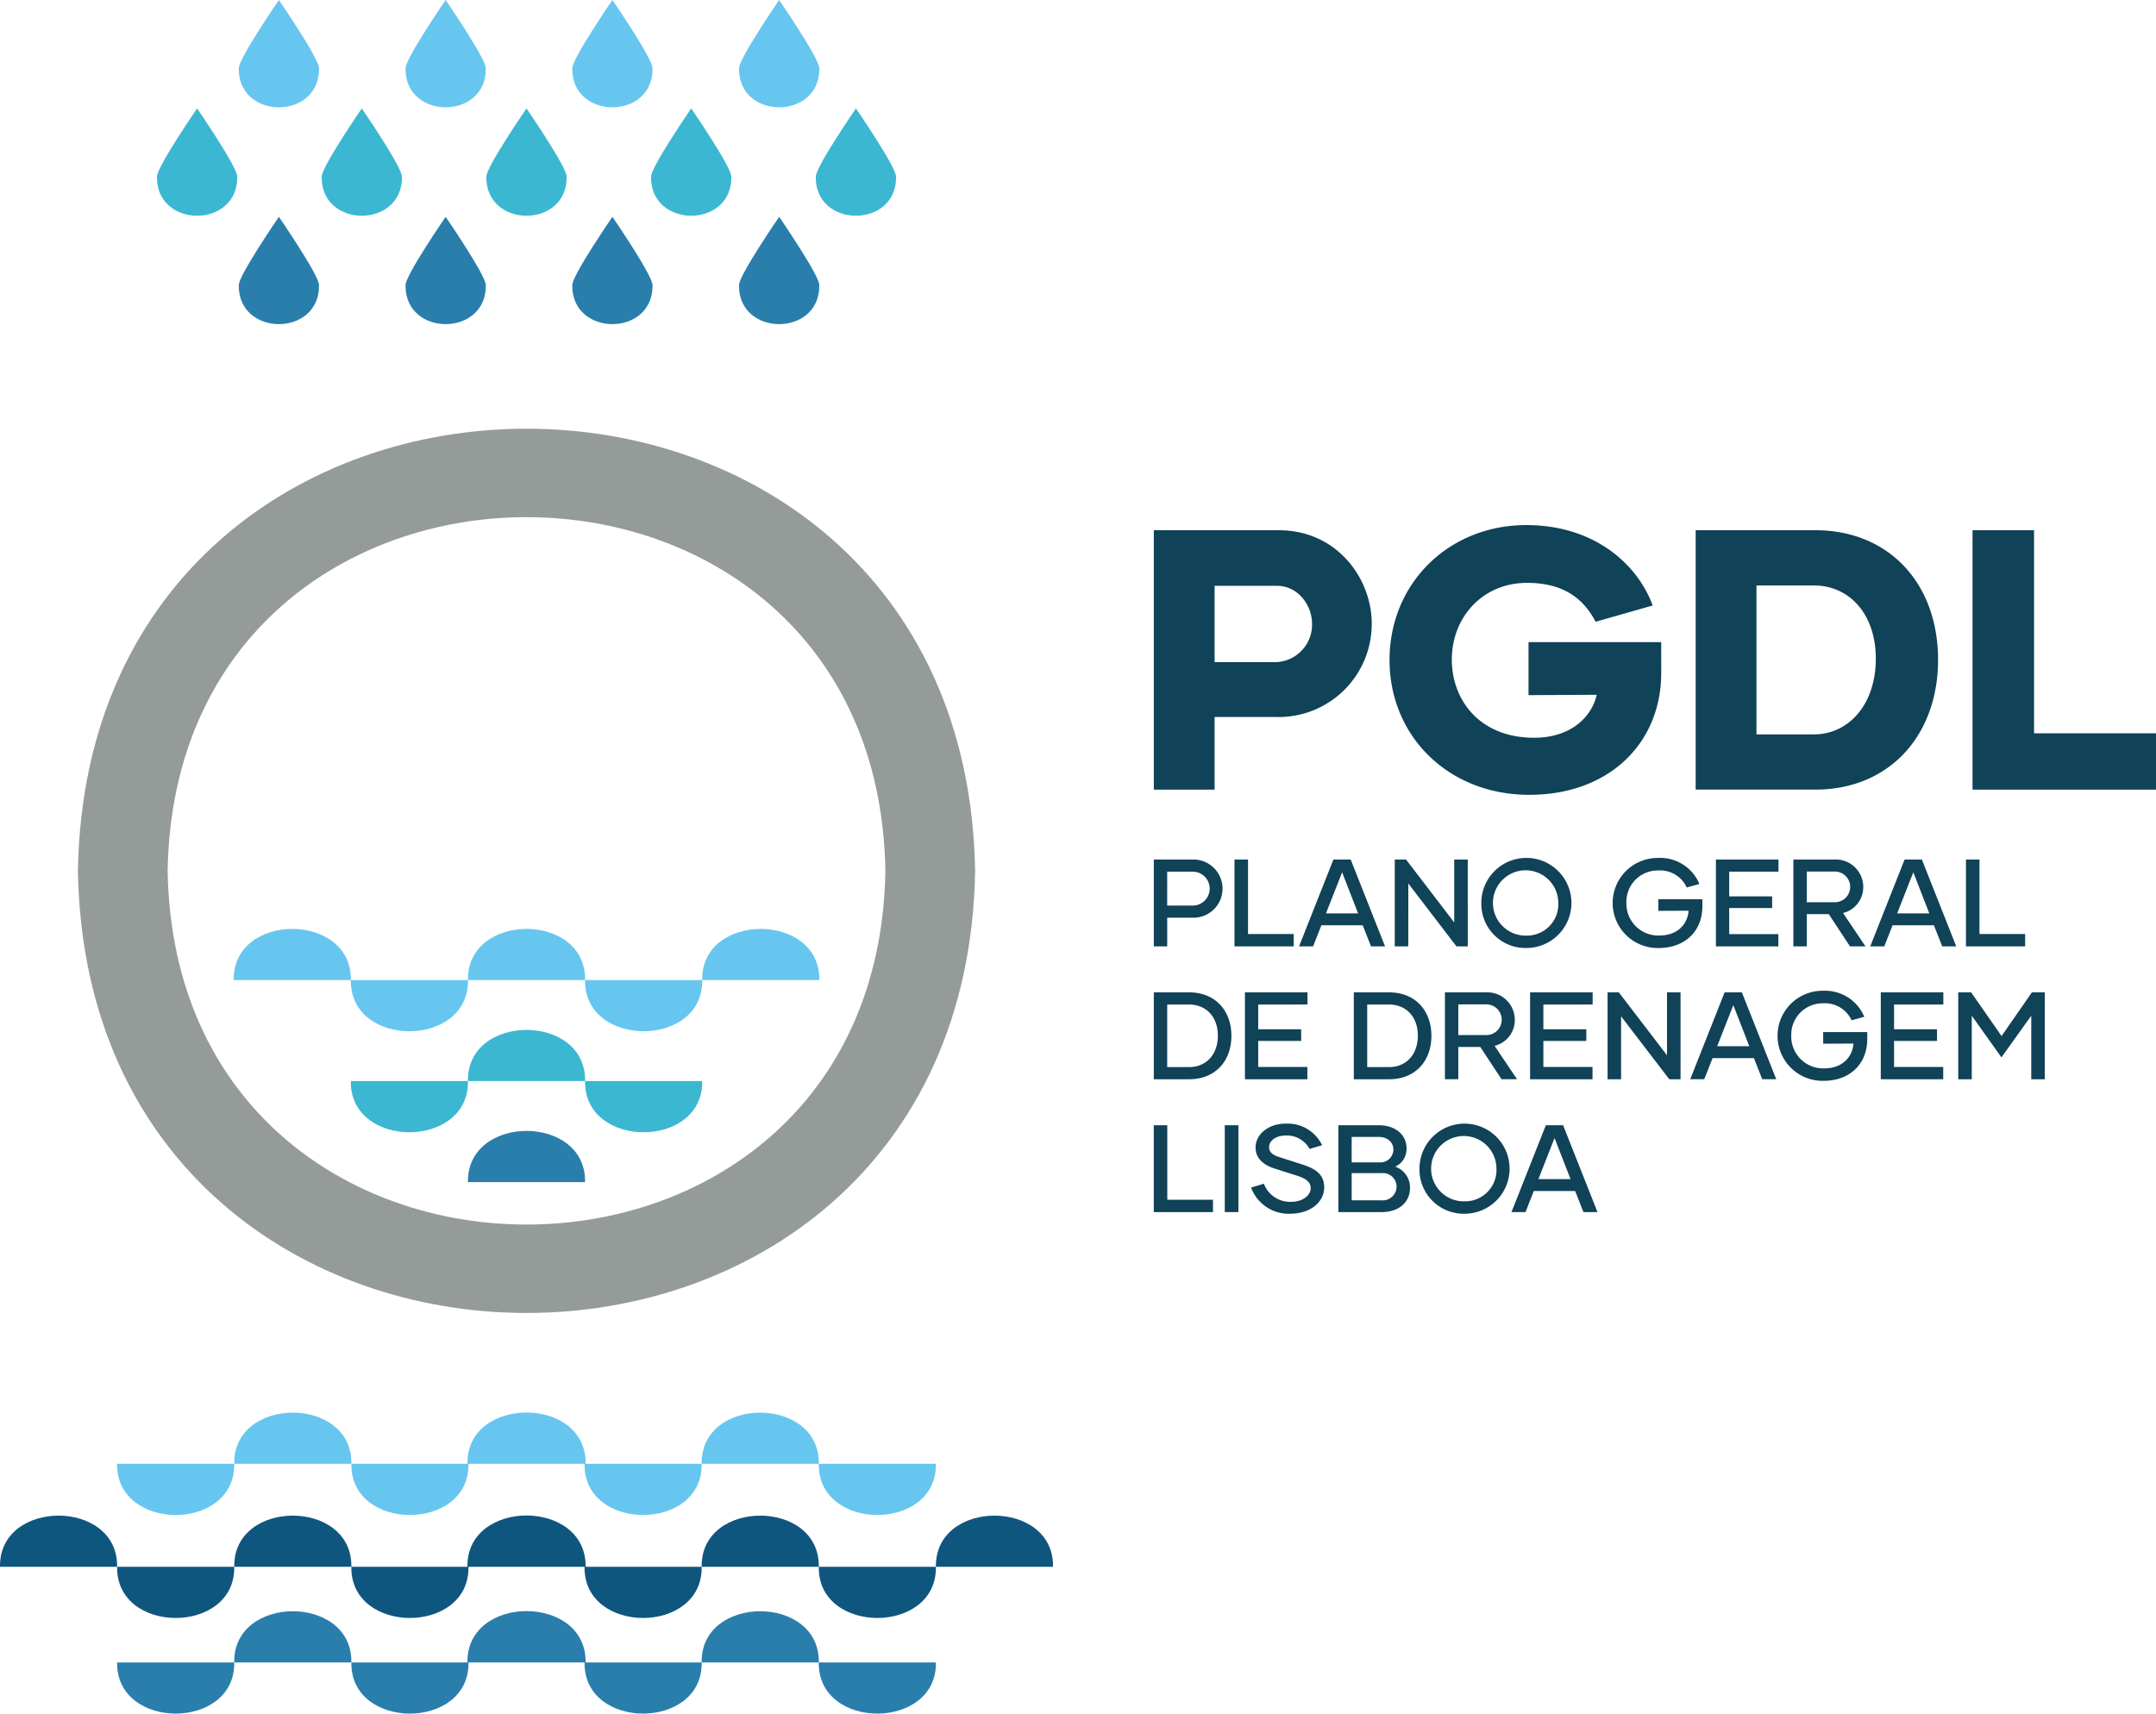 <svg xmlns="http://www.w3.org/2000/svg" xmlns:xlink="http://www.w3.org/1999/xlink" width="408.492" height="324.756" viewBox="0 0 408.492 324.756"><defs><style>.a{fill:none;}.b{clip-path:url(#a);}.c{fill:#67c6ef;}.d{fill:#3bb7d1;}.e{fill:#297eac;}.f{fill:#0f567f;}.g{fill:#949b99;}.h{fill:#104258;}</style><clipPath id="a"><path class="a" d="M0,0H408.492V324.756H0Z"/></clipPath></defs><g class="b"><path class="c" d="M133.9,100.931c.22-12.936-22.413-12.927-22.191,0Zm-22.191,0H89.52c-.222,12.934,22.413,12.93,22.189,0m-44.379,0H45.139c-.22,12.938,22.415,12.928,22.191,0m-44.379,0H45.139C45.359,88,22.726,88,22.95,100.931m44.379,0H89.52C89.74,88,67.107,88,67.329,100.931" transform="translate(21.333 84.812)"/><path class="d" d="M101.019,110.85H78.83c-.22,12.938,22.413,12.928,22.189,0m-44.379,0H34.449c-.22,12.934,22.413,12.932,22.191,0m0,0H78.83c.22-12.932-22.413-12.93-22.191,0" transform="translate(32.023 94.033)"/><path class="e" d="M45.949,120.77H68.139c.22-12.934-22.413-12.93-22.191,0" transform="translate(42.714 103.254)"/><path class="c" d="M166.635,148.455H144.444c-.222,12.932,22.411,12.93,22.191,0m-44.381,0H100.262c.218-12.973-22.607-12.965-22.388,0H55.882c-.22,12.932,22.411,12.93,22.191,0h21.99c-.22,12.932,22.413,12.93,22.191,0m-88.562,0H11.5c-.22,12.932,22.413,12.93,22.191,0m0,0H55.882c.22-12.938-22.415-12.928-22.191,0m88.562,0h22.191c.22-12.938-22.415-12.928-22.191,0" transform="translate(10.69 128.965)"/><path class="f" d="M199.514,158.568c.22-12.936-22.413-12.927-22.191,0Zm-22.191,0H155.134c-.222,12.934,22.413,12.93,22.189,0m-44.379,0H110.951c.216-12.971-22.606-12.963-22.389,0H66.572c-.222,12.934,22.413,12.93,22.189,0h21.992c-.22,12.938,22.415,12.928,22.191,0m-88.562,0H22.191c-.22,12.934,22.413,12.93,22.191,0M0,158.568H22.191c.22-12.936-22.413-12.927-22.189,0m44.379,0H66.572c.22-12.936-22.413-12.927-22.191,0m88.562,0h22.191c.22-12.936-22.413-12.927-22.191,0" transform="translate(0 138.368)"/><path class="e" d="M166.635,167.96H144.444c-.222,12.934,22.411,12.93,22.191,0m-44.381,0H100.262c.218-12.973-22.607-12.965-22.388,0H55.882c-.22,12.934,22.411,12.93,22.191,0h21.99c-.22,12.932,22.413,12.93,22.191,0m-88.562,0H11.5c-.22,12.932,22.413,12.93,22.191,0m0,0H55.882c.22-12.938-22.415-12.928-22.191,0m88.562,0h22.191c.22-12.938-22.415-12.928-22.191,0" transform="translate(10.69 147.098)"/><path class="e" d="M133.441,34.233c0-1.868-7.607-12.938-7.607-12.938s-7.609,11.07-7.609,12.938c-.145,9.866,15.36,9.87,15.215,0m-31.6,0c0-1.868-7.6-12.938-7.6-12.938s-7.607,11.07-7.607,12.938c-.145,9.868,15.358,9.868,15.211,0m-31.594,0c0-1.868-7.609-12.938-7.609-12.938s-7.6,11.07-7.6,12.938c-.145,9.87,15.36,9.866,15.213,0m-31.6,0c0-1.868-7.607-12.938-7.607-12.938s-7.6,11.07-7.6,12.938C23.3,44.1,38.8,44.1,38.654,34.233" transform="translate(21.792 19.796)"/><path class="d" d="M155.451,23.586c0-1.868-7.607-12.938-7.607-12.938s-7.609,11.07-7.609,12.938c-.145,9.866,15.362,9.87,15.215,0m-31.206,0c0-1.868-7.609-12.938-7.609-12.938s-7.607,11.07-7.607,12.938c-.145,9.87,15.362,9.866,15.215,0m-31.206,0c0-1.868-7.609-12.938-7.609-12.938s-7.607,11.07-7.607,12.938c-.145,9.87,15.362,9.866,15.215,0m-31.208,0c0-1.868-7.607-12.938-7.607-12.938s-7.6,11.07-7.6,12.938c-.145,9.868,15.356,9.868,15.211,0m-31.206,0c0-1.868-7.607-12.938-7.607-12.938S15.41,21.718,15.41,23.586c-.143,9.868,15.36,9.87,15.215,0" transform="translate(14.325 9.899)"/><path class="c" d="M133.441,12.938C133.441,11.07,125.834,0,125.834,0s-7.609,11.07-7.609,12.938c-.145,9.866,15.36,9.87,15.215,0m-31.6,0c0-1.868-7.6-12.938-7.6-12.938s-7.607,11.07-7.607,12.938c-.145,9.868,15.358,9.868,15.211,0m-31.594,0C70.249,11.07,62.641,0,62.641,0s-7.6,11.07-7.6,12.938c-.145,9.87,15.36,9.866,15.213,0m-31.6,0C38.654,11.07,31.047,0,31.047,0s-7.6,11.07-7.6,12.938c-.147,9.868,15.358,9.868,15.211,0" transform="translate(21.792)"/><path class="g" d="M177.644,125.9C175.736,14.168,9.541,14.181,7.65,125.9c1.908,111.729,168.1,111.708,169.994,0m-17,0c-1.526,89.382-134.481,89.373-135.994,0,1.526-89.384,134.481-89.367,135.994,0" transform="translate(7.112 39.142)"/><path class="h" d="M186.159,120.872l3.056-7.79,3.033,7.79Zm8.537,6.252h2.657l-6.514-16.462h-3.269l-6.514,16.462h2.659l1.575-4h7.83Zm-22.486-2.043a6.19,6.19,0,1,1,6-6.235,5.94,5.94,0,0,1-6,6.235m0,2.35a8.537,8.537,0,1,0-8.583-8.56,8.371,8.371,0,0,0,8.583,8.56m-15.829-2.537h-5.6v-5.154H156.4a2.6,2.6,0,0,1,2.894,2.541,2.65,2.65,0,0,1-2.918,2.613m-.494-12.022c1.694,0,2.8,1.011,2.8,2.4a2.454,2.454,0,0,1-2.659,2.424h-5.247v-4.824Zm3.153,5.646a3.718,3.718,0,0,0,2.138-3.529c-.023-2.564-2.161-4.326-5.245-4.326h-7.666v16.462h8.162c3.386,0,5.407-1.926,5.407-4.608a4.159,4.159,0,0,0-2.8-4m-19.9,8.913c3.859,0,6.443-2.233,6.443-4.984,0-2.541-1.762-3.6-4.3-4.4l-4.048-1.295c-1.482-.446-2.094-1.011-2.094-1.953,0-1.175,1.272-2.186,3.13-2.186a4.885,4.885,0,0,1,4.54,2.539l2.373-.7a7.21,7.21,0,0,0-6.914-4.091c-3.317,0-5.69,2.067-5.69,4.513,0,2.07,1.5,3.34,3.689,4.023l4.143,1.318c1.93.612,2.611,1.316,2.611,2.4,0,1.295-1.459,2.564-3.742,2.564a5.3,5.3,0,0,1-5.127-3.435l-2.422.729a7.6,7.6,0,0,0,7.408,4.961m-12.394-.307h2.584V110.662h-2.584Zm-10.893-2.348V110.662h-2.561v16.462h11.217v-2.348Z" transform="translate(105.319 102.591)"/><path class="h" d="M279.655,97.612l-5.741,8.28-5.764-8.28h-2.445v16.464h2.563V102.033l5.623,7.9,5.646-7.9v12.043H282.1V97.612Zm-16.774,2.3v-2.3H251.029v16.464h11.829v-2.327h-9.314v-4.94h8.139V104.6h-8.139V99.916Zm-14.418,5.225h-8.348v2.2l5.741-.025c-.235,2.784-2.329,4.7-5.505,4.7a6.04,6.04,0,0,1-6.283-6.213,5.943,5.943,0,0,1,6.047-6.115A5.548,5.548,0,0,1,245.5,102.9l2.4-.658a8.044,8.044,0,0,0-7.807-4.938,8.537,8.537,0,1,0,.118,17.071c4.776,0,8.253-3.033,8.253-7.931Zm-28.435,2.68,3.058-7.788,3.033,7.788Zm8.537,6.254h2.657l-6.514-16.464h-3.269l-6.512,16.464h2.657l1.575-4h7.832ZM210.526,97.612v11.925L201.4,97.612h-2.136v16.464h2.561V102.152l9.127,11.923h2.138V97.612Zm-14.092,2.3v-2.3H184.582v16.464h11.829v-2.327H187.1v-4.94h8.139V104.6H187.1V99.916Zm-25.448-.023h5.223a2.909,2.909,0,1,1-.071,5.812h-5.152Zm8.187,14.183h2.937l-4.255-6.327a5.037,5.037,0,0,0,3.832-4.938,5.211,5.211,0,0,0-5.409-5.2h-7.83v16.464h2.537v-6.115h4.164Zm-21.336-2.3h-4.116V99.916h4.116c3.412,0,5.482,2.491,5.482,5.881,0,3.458-2.07,5.976-5.482,5.976m.048-14.162h-6.7v16.464h6.7c4.988,0,8-3.479,8-8.23,0-4.778-3.056-8.234-8-8.234m-15.478,2.3v-2.3H130.556v16.464h11.829v-2.327h-9.314v-4.94h8.137V104.6h-8.137V99.916Zm-22.461,11.858h-4.118V99.916h4.118c3.412,0,5.482,2.491,5.482,5.881,0,3.458-2.071,5.976-5.482,5.976m.046-14.162h-6.7v16.464h6.7c4.988,0,8-3.479,8-8.23,0-4.778-3.055-8.234-8-8.234" transform="translate(105.319 90.461)"/><path class="h" d="M269.726,98.678V84.565h-2.561v16.462H278.38V98.678Zm-15.593-3.906,3.058-7.788,3.033,7.788Zm8.537,6.254h2.657l-6.514-16.462h-3.269l-6.513,16.462h2.657l1.575-4h7.832ZM237.007,86.844h5.224a2.909,2.909,0,1,1-.07,5.812h-5.154Zm8.189,14.183h2.937L243.878,94.7a5.037,5.037,0,0,0,3.832-4.938,5.21,5.21,0,0,0-5.409-5.2H234.47v16.462h2.538V94.912h4.166Zm-13.552-14.16v-2.3H219.793v16.462h11.829V98.7h-9.314V93.76h8.139V91.55h-8.139V86.867Zm-14.418,5.225h-8.348v2.2l5.741-.023c-.235,2.783-2.329,4.695-5.505,4.695a6.04,6.04,0,0,1-6.283-6.213,5.943,5.943,0,0,1,6.047-6.115,5.548,5.548,0,0,1,5.387,3.224l2.4-.658a8.045,8.045,0,0,0-7.807-4.938,8.538,8.538,0,1,0,.118,17.073c4.776,0,8.253-3.033,8.253-7.933Zm-33.3,6.891a6.19,6.19,0,1,1,6-6.235,5.94,5.94,0,0,1-6,6.235m0,2.35a8.537,8.537,0,1,0-8.583-8.562,8.371,8.371,0,0,0,8.583,8.562M170.211,84.565V96.488l-9.127-11.923h-2.138v16.462h2.561V89.1l9.129,11.923h2.138V84.565Zm-24.3,10.208,3.058-7.788,3.033,7.788Zm8.537,6.254h2.657l-6.512-16.462h-3.269l-6.514,16.462h2.657l1.575-4h7.832Zm-23.308-2.348V84.565h-2.563v16.462H139.8V98.678Zm-10.536-5.388h-4.778V86.867h4.9a3.212,3.212,0,0,1-.118,6.424m.164-8.726h-7.479v16.462h2.537V95.593h4.824a5.515,5.515,0,1,0,.118-11.028" transform="translate(105.318 78.33)"/><path class="h" d="M280.07,91.035V52.552H268.413v49.155h34.76V91.035Zm-41.713.21H227.474V63.015h10.883c6.6,0,11.728,5.268,11.728,13.9s-5.127,14.326-11.728,14.326m.282-38.693H215.956v49.155h22.683c14.044,0,23.242-10.322,23.242-24.578,0-14.605-9.409-24.578-23.242-24.578M209.426,73.759H184.287V83.8l12.921-.069c-.913,4.073-4.776,8.145-11.867,8.145-10.323,0-15.589-7.163-15.589-14.816,0-7.937,5.758-14.536,14.254-14.536,6.883,0,10.675,2.948,12.992,7.373l10.814-3.089c-3.02-8.147-11.375-15.238-23.947-15.238-14.675,0-25.911,11.024-25.911,25.56,0,14.466,11.165,25.562,26.474,25.562,15.167,0,25-9.831,25-23.1ZM136.185,77.55H124.808V63.086h11.867c3.794,0,6.6,3.51,6.6,7.232a7.1,7.1,0,0,1-7.091,7.232m.772-25H113.292v49.155h11.516V87.943h11.657a17.647,17.647,0,0,0,18.117-17.695c0-8.5-6.53-17.7-17.625-17.7" transform="translate(105.319 47.941)"/></g></svg>